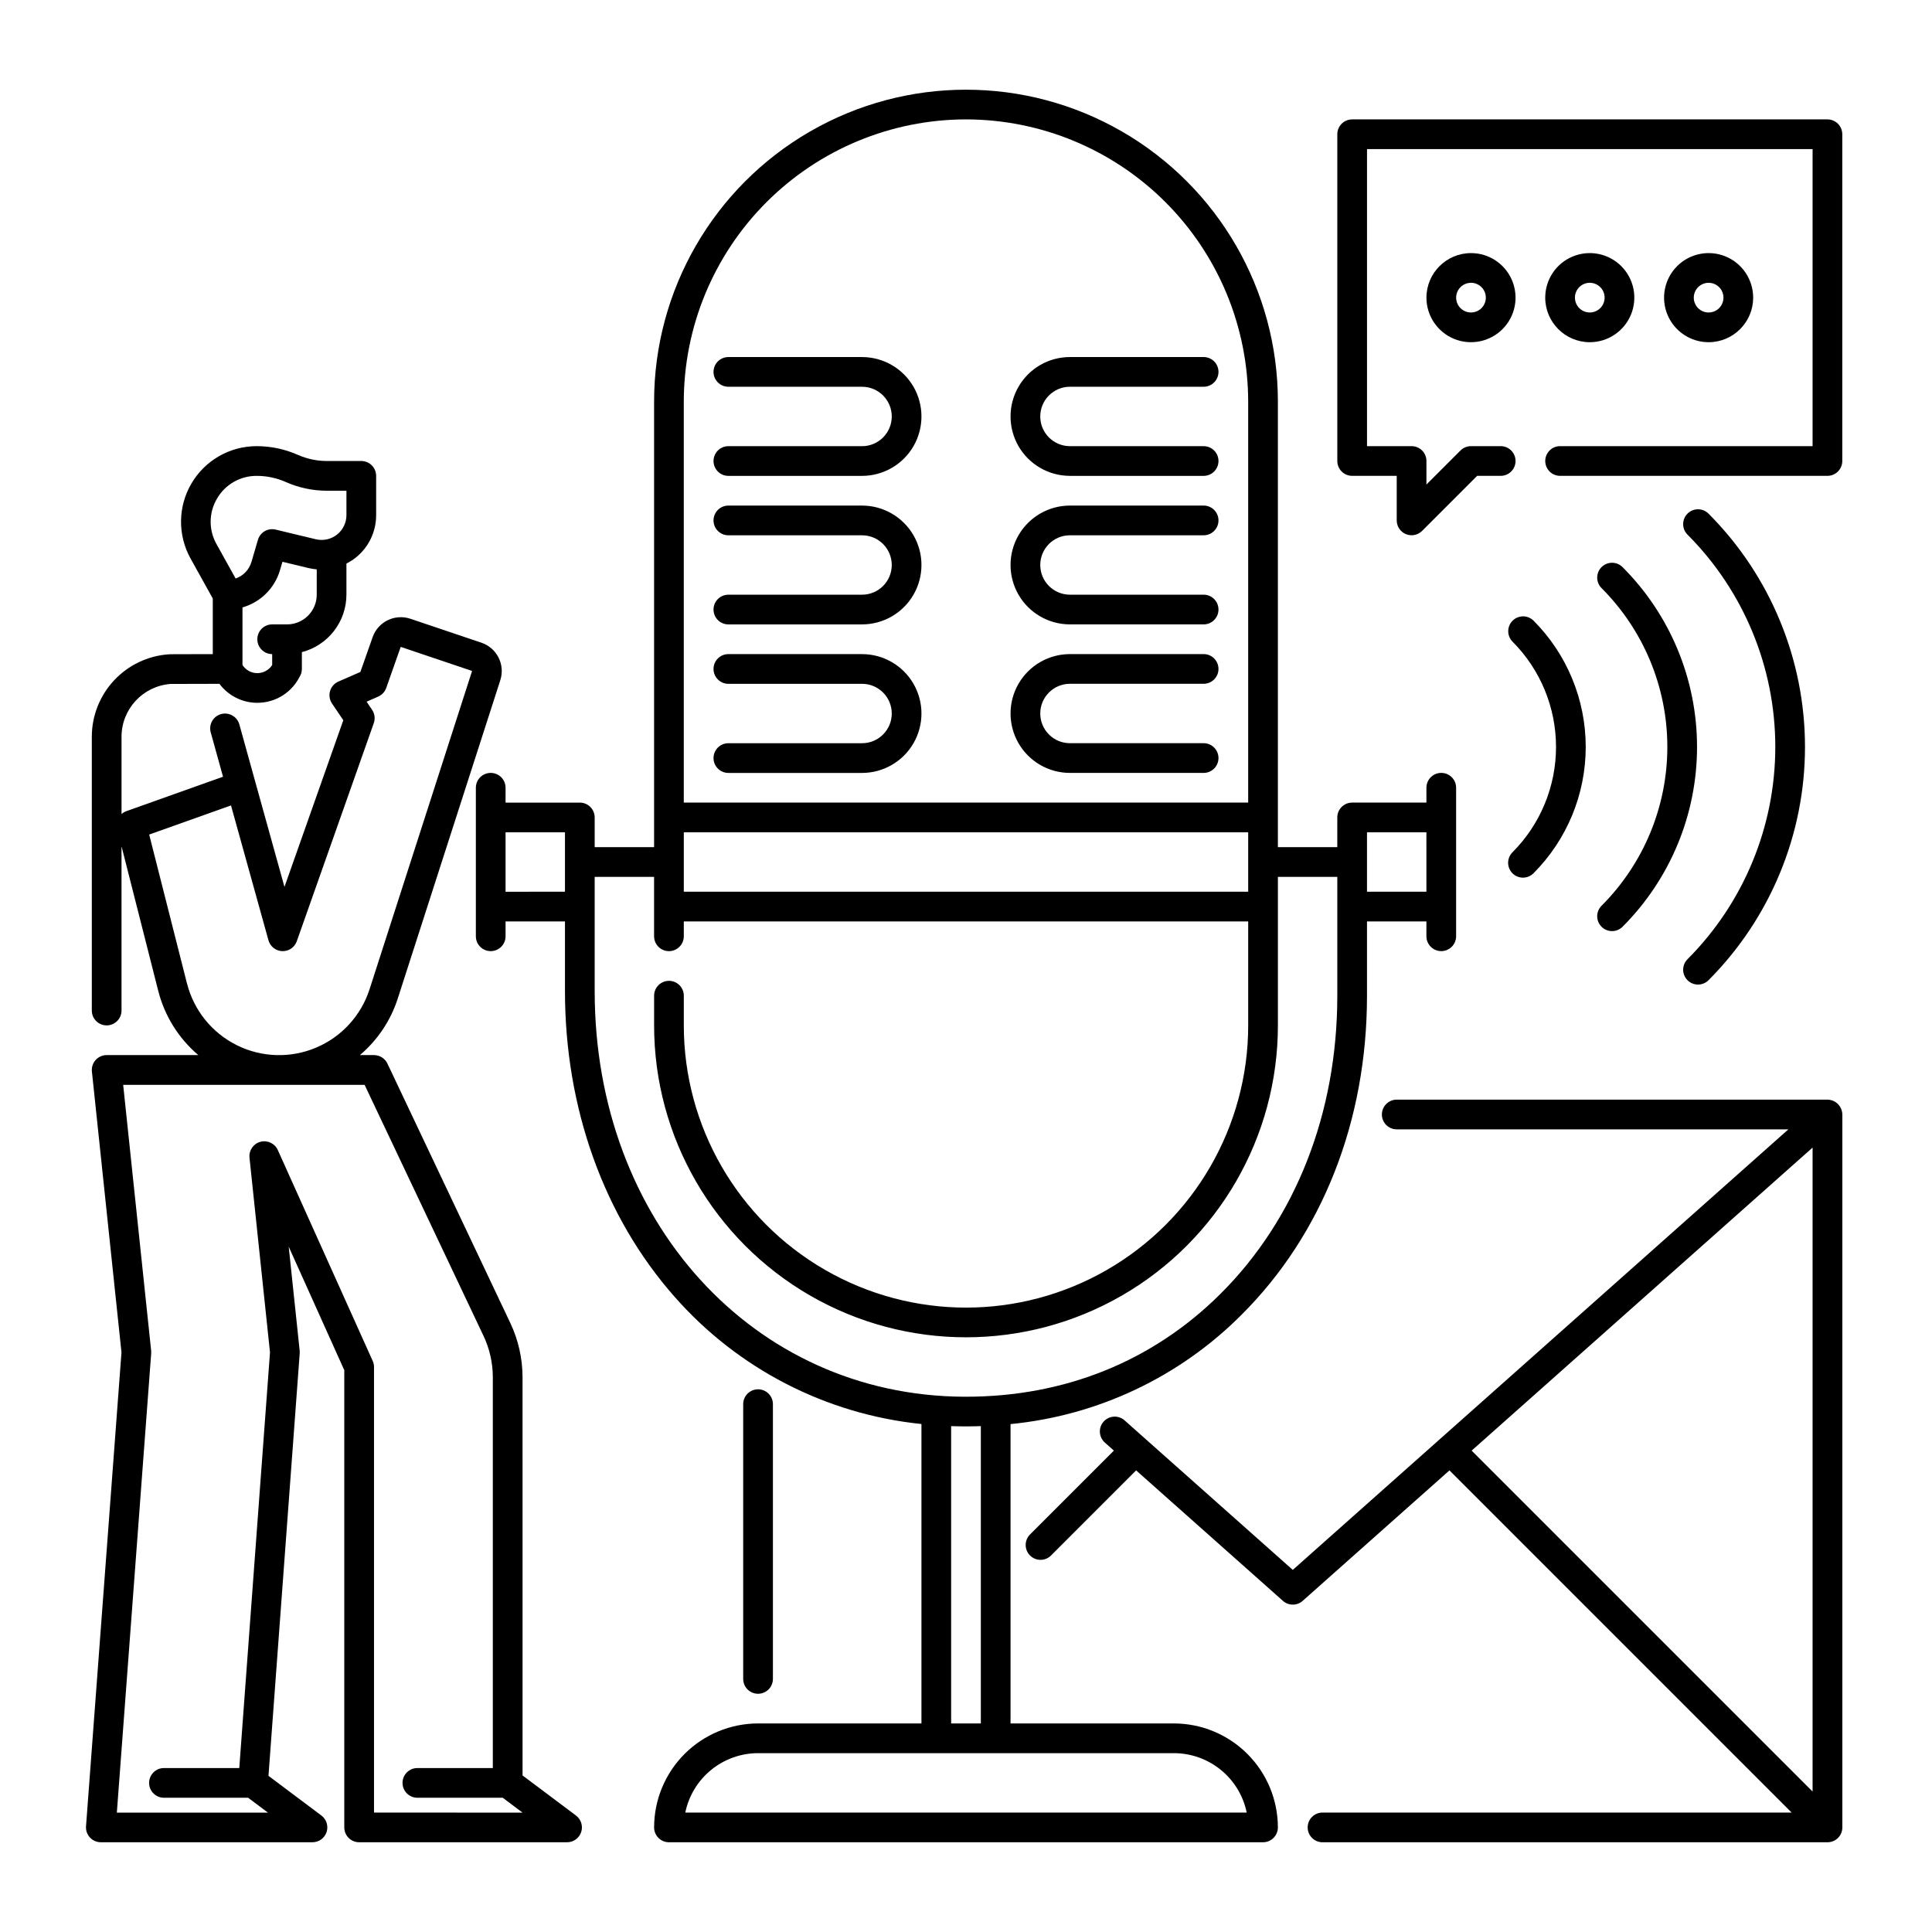<?xml version="1.0" encoding="UTF-8"?>
<!-- The Best Svg Icon site in the world: iconSvg.co, Visit us! https://iconsvg.co -->
<svg fill="#000000" width="800px" height="800px" version="1.1" viewBox="144 144 512 512" xmlns="http://www.w3.org/2000/svg">
 <g>
  <path d="m455.1 600.73h-43.297v-79.332c23.113-2.246 44.727-12.457 61.137-28.891 21.492-21.371 33.328-51.43 33.328-84.641v-19.68h15.742v3.938l0.004-0.004c0 2.176 1.762 3.938 3.934 3.938 2.176 0 3.938-1.762 3.938-3.938v-39.359c0-2.172-1.762-3.934-3.938-3.934-2.172 0-3.934 1.762-3.934 3.934v3.938h-19.68c-2.176 0-3.938 1.762-3.938 3.934v7.871l-15.742 0.004v-118.08c0-29.531-15.754-56.816-41.328-71.582s-57.082-14.766-82.656 0-41.328 42.051-41.328 71.582v118.08h-15.746v-7.875c0-1.043-0.414-2.043-1.152-2.781-0.738-0.738-1.738-1.152-2.781-1.152h-19.684v-3.938c0-2.172-1.762-3.934-3.934-3.934-2.176 0-3.938 1.762-3.938 3.934v39.359c0 2.176 1.762 3.938 3.938 3.938 2.172 0 3.934-1.762 3.934-3.938v-3.938h15.742v18.469c0 30.996 10.309 59.762 29.027 80.984h0.004c16.773 19.102 40.148 31.156 65.438 33.742v79.352h-43.297c-7.305 0.008-14.309 2.914-19.473 8.078-5.164 5.168-8.07 12.172-8.078 19.477 0 1.043 0.414 2.043 1.152 2.781 0.738 0.738 1.738 1.152 2.781 1.152h157.44c1.043 0 2.047-0.414 2.781-1.152 0.738-0.738 1.156-1.738 1.156-2.781-0.012-7.305-2.914-14.309-8.082-19.477-5.164-5.164-12.168-8.07-19.473-8.078zm66.914-220.42-15.746 0.004v-15.746h15.742zm-47.23 0-149.57 0.004v-15.746h149.57zm-74.785-204.67c19.824 0.023 38.836 7.91 52.855 21.93s21.906 33.027 21.926 52.855v106.27h-149.57v-106.27c0.023-19.828 7.906-38.836 21.93-52.855 14.02-14.02 33.027-21.906 52.855-21.93zm-122.02 204.68v-15.746h15.742v15.742zm23.617 26.34v-30.277h15.742v15.742h0.004c0 2.176 1.762 3.938 3.934 3.938 2.176 0 3.938-1.762 3.938-3.938v-3.938l149.57 0.004v27.551c0 26.719-14.254 51.406-37.391 64.766-23.137 13.359-51.645 13.359-74.785 0-23.137-13.359-37.391-38.047-37.391-64.766v-7.871c0-2.176-1.762-3.938-3.938-3.938-2.172 0-3.934 1.762-3.934 3.938v7.871c0 29.531 15.754 56.816 41.328 71.582s57.082 14.766 82.656 0 41.328-42.051 41.328-71.582v-39.359h15.742v31.488c0 31.102-11.012 59.176-31.008 79.059-17.914 17.812-41.203 27.215-67.383 27.215h-0.629c-55.742-0.324-97.781-46.531-97.781-107.48zm94.465 115.28c1.082 0.039 2.176 0.066 3.269 0.07h0.68c1.316 0 2.621-0.031 3.922-0.074v78.797h-7.871zm-70.453 102.41c0.914-4.441 3.328-8.434 6.844-11.301 3.512-2.867 7.906-4.438 12.441-4.445h110.21c4.535 0.008 8.93 1.578 12.445 4.445 3.512 2.867 5.93 6.859 6.844 11.301z"/>
  <path d="m372.45 301.6h-35.422c-2.176 0-3.938 1.762-3.938 3.938 0 2.172 1.762 3.934 3.938 3.934h35.426-0.004c5.625 0 10.824-3 13.637-7.871s2.812-10.871 0-15.742c-2.812-4.871-8.012-7.875-13.637-7.875h-35.422c-2.176 0-3.938 1.766-3.938 3.938 0 2.176 1.762 3.938 3.938 3.938h35.426-0.004c4.348 0 7.875 3.523 7.875 7.871 0 4.348-3.527 7.871-7.875 7.871z"/>
  <path d="m372.45 262.24h-35.422c-2.176 0-3.938 1.762-3.938 3.938 0 2.172 1.762 3.934 3.938 3.934h35.426-0.004c5.625 0 10.824-3 13.637-7.871 2.812-4.871 2.812-10.871 0-15.746-2.812-4.871-8.012-7.871-13.637-7.871h-35.422c-2.176 0-3.938 1.762-3.938 3.938 0 2.172 1.762 3.934 3.938 3.934h35.426-0.004c4.348 0 7.875 3.527 7.875 7.875 0 4.348-3.527 7.871-7.875 7.871z"/>
  <path d="m427.55 309.47h35.426c2.172 0 3.934-1.762 3.934-3.934 0-2.176-1.762-3.938-3.934-3.938h-35.426c-4.348 0-7.871-3.523-7.871-7.871 0-4.348 3.523-7.871 7.871-7.871h35.426c2.172 0 3.934-1.762 3.934-3.938 0-2.172-1.762-3.938-3.934-3.938h-35.426c-5.625 0-10.824 3.004-13.637 7.875-2.812 4.871-2.812 10.871 0 15.742s8.012 7.871 13.637 7.871z"/>
  <path d="m372.45 340.96h-35.422c-2.176 0-3.938 1.762-3.938 3.938 0 2.172 1.762 3.938 3.938 3.938h35.426-0.004c5.625 0 10.824-3.004 13.637-7.875 2.812-4.871 2.812-10.871 0-15.742s-8.012-7.871-13.637-7.871h-35.422c-2.176 0-3.938 1.762-3.938 3.934 0 2.176 1.762 3.938 3.938 3.938h35.426-0.004c4.348 0 7.875 3.523 7.875 7.871 0 4.348-3.527 7.871-7.875 7.871z"/>
  <path d="m427.55 348.83h35.426c2.172 0 3.934-1.766 3.934-3.938 0-2.176-1.762-3.938-3.934-3.938h-35.426c-4.348 0-7.871-3.523-7.871-7.871 0-4.348 3.523-7.871 7.871-7.871h35.426c2.172 0 3.934-1.762 3.934-3.938 0-2.172-1.762-3.934-3.934-3.934h-35.426c-5.625 0-10.824 3-13.637 7.871s-2.812 10.871 0 15.742c2.812 4.871 8.012 7.875 13.637 7.875z"/>
  <path d="m427.55 270.11h35.426c2.172 0 3.934-1.762 3.934-3.934 0-2.176-1.762-3.938-3.934-3.938h-35.426c-4.348 0-7.871-3.523-7.871-7.871 0-4.348 3.523-7.875 7.871-7.875h35.426c2.172 0 3.934-1.762 3.934-3.934 0-2.176-1.762-3.938-3.934-3.938h-35.426c-5.625 0-10.824 3-13.637 7.871-2.812 4.875-2.812 10.875 0 15.746 2.812 4.871 8.012 7.871 13.637 7.871z"/>
  <path d="m296.65 625.14-14.168-10.629-0.004-105.54c-0.008-4.953-1.105-9.844-3.219-14.32l-32.582-68.781v-0.004c-0.652-1.375-2.039-2.254-3.559-2.254h-3.742c4.695-3.977 8.18-9.188 10.055-15.047l27.172-84.355c1.293-4.098-0.918-8.477-4.981-9.871l-18.926-6.383v0.004c-4.074-1.34-8.477 0.809-9.926 4.844l-3.266 9.273-5.836 2.551c-1.066 0.469-1.875 1.387-2.199 2.508-0.324 1.121-0.137 2.328 0.516 3.297l2.996 4.438-15.594 44.168-7.703-27.734c-0.008-0.023-0.012-0.047-0.02-0.066l-4.231-15.262h-0.004c-0.582-2.09-2.75-3.312-4.844-2.734-2.09 0.582-3.316 2.742-2.742 4.836l3.262 11.762-25.586 9.113h0.004c-0.488 0.172-0.934 0.441-1.316 0.785v-20.469 0.004c-0.004-7.348 5.656-13.457 12.984-14.02 0.855-0.016 7.367-0.023 12.621-0.031h0.344l-0.004 0.004c2.59 3.461 6.777 5.344 11.082 4.984 4.309-0.355 8.129-2.906 10.109-6.75 0.43-0.645 0.66-1.406 0.656-2.184v-4.453c3.379-0.875 6.367-2.844 8.504-5.598 2.137-2.754 3.301-6.141 3.305-9.629v-8.242c0.836-0.422 1.629-0.926 2.371-1.5 3.484-2.734 5.516-6.918 5.504-11.348v-10.398c0-1.043-0.418-2.043-1.156-2.781s-1.738-1.152-2.781-1.152h-9.082c-2.664 0-5.297-0.555-7.734-1.633-3.438-1.523-7.156-2.309-10.918-2.305-7.098 0-13.668 3.762-17.27 9.879-3.598 6.121-3.691 13.688-0.242 19.895l5.891 10.605v14.738c-11.332 0.016-11.434 0.023-11.676 0.043v0.004c-5.535 0.387-10.719 2.863-14.5 6.922-3.785 4.059-5.887 9.402-5.883 14.953v72.527c0 2.176 1.762 3.938 3.934 3.938 2.176 0 3.938-1.762 3.938-3.938v-43.539l9.727 38.305c1.684 6.644 5.398 12.602 10.621 17.043h-24.281c-1.117 0-2.18 0.477-2.926 1.305s-1.105 1.938-0.988 3.047l7.836 74.434-9.395 125.59c-0.082 1.094 0.293 2.168 1.039 2.973 0.746 0.801 1.789 1.258 2.887 1.258h56.086c1.695 0 3.199-1.082 3.734-2.691 0.535-1.605-0.016-3.375-1.371-4.394l-14.023-10.516 8.277-111.99c0.016-0.234 0.012-0.469-0.012-0.703l-2.902-27.535 14.727 32.73v121.17c0 1.043 0.418 2.043 1.156 2.781 0.738 0.738 1.738 1.152 2.781 1.152h55.105c1.691 0 3.195-1.082 3.734-2.691 0.535-1.605-0.02-3.375-1.375-4.394zm-76.582-315.67h-3.938c-2.172 0-3.934 1.766-3.934 3.938s1.762 3.938 3.934 3.938v2.891c-0.859 1.34-2.344 2.152-3.934 2.152-1.594 0-3.078-0.812-3.938-2.152v-15.266c4.769-1.363 8.512-5.066 9.926-9.816l0.668-2.277 7.008 1.684h0.004c0.68 0.156 1.375 0.266 2.074 0.324v6.715c-0.004 4.348-3.527 7.867-7.871 7.871zm-18.547-33.355c2.172-3.734 6.172-6.023 10.492-6.004 2.664-0.004 5.297 0.555 7.734 1.633 3.438 1.523 7.16 2.309 10.918 2.305h5.144v6.465-0.004c0.004 2.016-0.922 3.918-2.504 5.168-1.582 1.246-3.648 1.699-5.606 1.23l-10.652-2.559c-2.039-0.492-4.106 0.707-4.695 2.719l-1.719 5.871c-0.609 2.051-2.172 3.676-4.191 4.371l-5.066-9.117c-2.117-3.762-2.062-8.367 0.145-12.078zm-7.969 128.52-10.016-39.469 21.68-7.719 9.93 35.738c0.461 1.656 1.941 2.82 3.66 2.879 1.715 0.059 3.273-1 3.844-2.621l20.41-57.809c0.414-1.176 0.246-2.481-0.449-3.516l-1.461-2.164 3.074-1.344h-0.004c1-0.438 1.773-1.27 2.137-2.297l3.836-10.883 18.914 6.379-27.168 84.352c-2.25 6.981-7.434 12.637-14.195 15.484-6.758 2.848-14.426 2.609-20.996-0.66-6.566-3.269-11.383-9.238-13.188-16.348zm49.566 219.72v-118.08c0-0.555-0.121-1.105-0.348-1.613l-25.148-55.887c-0.793-1.762-2.75-2.688-4.617-2.184-1.863 0.504-3.09 2.289-2.887 4.211l5.434 51.598-8.141 110.15h-19.961c-2.172 0-3.934 1.762-3.934 3.938 0 2.172 1.762 3.934 3.934 3.934h22.305l5.25 3.938h-40.039l9.102-121.72c0.016-0.234 0.012-0.469-0.012-0.703l-7.414-70.438h63.984l31.516 66.535v-0.004c1.617 3.426 2.457 7.168 2.461 10.953v103.57h-19.992c-2.176 0-3.938 1.762-3.938 3.938 0 2.172 1.762 3.934 3.938 3.934h22.621l5.246 3.938z"/>
  <path d="m544.82 375.43c1.535 1.539 4.027 1.539 5.566 0 8.867-8.887 13.848-20.93 13.848-33.484 0-12.555-4.981-24.598-13.848-33.484-1.543-1.508-4.012-1.492-5.535 0.031-1.527 1.527-1.539 3.992-0.031 5.535 7.394 7.41 11.543 17.453 11.543 27.918 0 10.469-4.148 20.508-11.543 27.918-0.738 0.738-1.152 1.742-1.152 2.785s0.414 2.043 1.152 2.781z"/>
  <path d="m568.43 389.6c1.535 1.535 4.027 1.535 5.562 0 12.641-12.641 19.742-29.781 19.742-47.656s-7.102-35.016-19.742-47.652c-1.535-1.539-4.027-1.539-5.566 0-1.535 1.539-1.535 4.031 0.004 5.566 11.16 11.16 17.434 26.301 17.434 42.086s-6.273 30.926-17.434 42.086c-0.738 0.738-1.156 1.742-1.156 2.785s0.418 2.047 1.156 2.785z"/>
  <path d="m591.21 398.2c-0.742 0.738-1.156 1.738-1.156 2.781 0 1.047 0.414 2.047 1.152 2.785 1.539 1.539 4.031 1.539 5.57 0 16.371-16.41 25.566-38.645 25.566-61.824 0-23.18-9.195-45.414-25.566-61.824-1.539-1.535-4.031-1.535-5.57 0-1.535 1.539-1.535 4.031 0.004 5.57 14.895 14.93 23.262 35.16 23.262 56.254s-8.367 41.324-23.262 56.258z"/>
  <path d="m348.83 588.93v-72.816c0-2.172-1.766-3.934-3.938-3.934-2.176 0-3.938 1.762-3.938 3.934v72.816c0 2.176 1.762 3.938 3.938 3.938 2.172 0 3.938-1.762 3.938-3.938z"/>
  <path d="m632.15 438.63c0-0.027 0-0.055-0.012-0.078l0.004-0.004c-0.043-0.199-0.102-0.395-0.176-0.59-0.012-0.023-0.023-0.047-0.031-0.07-0.027-0.07-0.062-0.137-0.098-0.203-0.066-0.145-0.145-0.285-0.23-0.422-0.043-0.066-0.086-0.133-0.133-0.195v-0.004c-0.098-0.133-0.203-0.262-0.316-0.387-0.043-0.047-0.082-0.098-0.129-0.141v0.004c-0.164-0.16-0.34-0.305-0.527-0.434-0.031-0.023-0.07-0.039-0.105-0.059l0.004-0.004c-0.16-0.102-0.324-0.191-0.492-0.27-0.07-0.031-0.145-0.059-0.219-0.086-0.152-0.059-0.309-0.105-0.465-0.145-0.074-0.02-0.145-0.039-0.219-0.051-0.238-0.047-0.477-0.07-0.715-0.074h-114.14c-2.176 0-3.938 1.762-3.938 3.938 0 2.172 1.762 3.934 3.938 3.934h103.79l-131.34 116.75-44.617-39.66c-1.629-1.406-4.086-1.242-5.516 0.363-1.43 1.609-1.301 4.066 0.285 5.519l2.438 2.164-22.227 22.227h0.004c-1.539 1.539-1.539 4.031 0 5.566 1.535 1.539 4.027 1.539 5.566 0l22.551-22.551 38.902 34.578c1.492 1.328 3.738 1.328 5.231 0l38.902-34.578 90.676 90.68h-124.32c-2.172 0-3.934 1.762-3.934 3.938 0 2.172 1.762 3.934 3.934 3.934h133.83c1.043 0 2.043-0.414 2.781-1.152 0.738-0.738 1.152-1.738 1.152-2.781v-188.93c0-0.031-0.008-0.059-0.008-0.086-0.004-0.215-0.027-0.43-0.066-0.641zm-7.797 9.492v170.66l-90.352-90.352z"/>
  <path d="m628.29 175.64h-125.95c-2.176 0-3.938 1.762-3.938 3.938v86.594c0 1.043 0.414 2.043 1.152 2.781s1.738 1.152 2.785 1.152h11.809v11.809c0 1.594 0.957 3.027 2.43 3.637 1.469 0.609 3.16 0.273 4.289-0.852l14.59-14.594h6.242c2.172 0 3.938-1.762 3.938-3.934 0-2.176-1.766-3.938-3.938-3.938h-7.871c-1.047 0-2.047 0.414-2.785 1.152l-9.023 9.023v-6.238c0-1.047-0.414-2.047-1.152-2.785s-1.742-1.152-2.785-1.152h-11.809v-78.719h118.08v78.719h-66.914c-2.172 0-3.934 1.762-3.934 3.938 0 2.172 1.762 3.934 3.934 3.934h70.852c1.043 0 2.043-0.414 2.781-1.152 0.738-0.738 1.152-1.738 1.152-2.781v-86.594c0-1.043-0.414-2.047-1.152-2.785-0.738-0.738-1.738-1.152-2.781-1.152z"/>
  <path d="m522.02 222.88c0 4.773 2.875 9.082 7.289 10.91 4.41 1.824 9.492 0.816 12.867-2.562 3.379-3.375 4.387-8.453 2.559-12.867-1.824-4.414-6.133-7.289-10.906-7.289-6.519 0.008-11.801 5.289-11.809 11.809zm15.742 0c0 1.59-0.957 3.027-2.43 3.637-1.469 0.609-3.164 0.27-4.289-0.855s-1.461-2.816-0.852-4.289c0.609-1.469 2.043-2.43 3.637-2.43 1.043 0 2.043 0.414 2.781 1.152s1.152 1.742 1.152 2.785z"/>
  <path d="m565.31 234.69c4.773 0 9.078-2.879 10.906-7.289 1.828-4.414 0.82-9.492-2.559-12.871-3.375-3.375-8.457-4.387-12.867-2.559-4.414 1.828-7.289 6.133-7.289 10.91 0.008 6.516 5.289 11.801 11.809 11.809zm0-15.742v-0.004c1.59 0 3.027 0.961 3.637 2.43 0.605 1.473 0.27 3.164-0.855 4.289s-2.816 1.465-4.289 0.855c-1.473-0.609-2.43-2.047-2.43-3.637 0-2.176 1.762-3.938 3.938-3.938z"/>
  <path d="m608.61 222.88c0-4.777-2.875-9.082-7.289-10.91-4.41-1.828-9.488-0.816-12.867 2.559-3.375 3.379-4.387 8.457-2.559 12.871 1.828 4.41 6.133 7.289 10.91 7.289 6.516-0.008 11.801-5.293 11.805-11.809zm-15.742 0c0-1.594 0.957-3.027 2.43-3.637 1.469-0.609 3.164-0.273 4.289 0.852s1.461 2.82 0.852 4.289c-0.605 1.473-2.043 2.43-3.633 2.43-2.176 0-3.938-1.762-3.938-3.934z"/>
 </g>
</svg>
